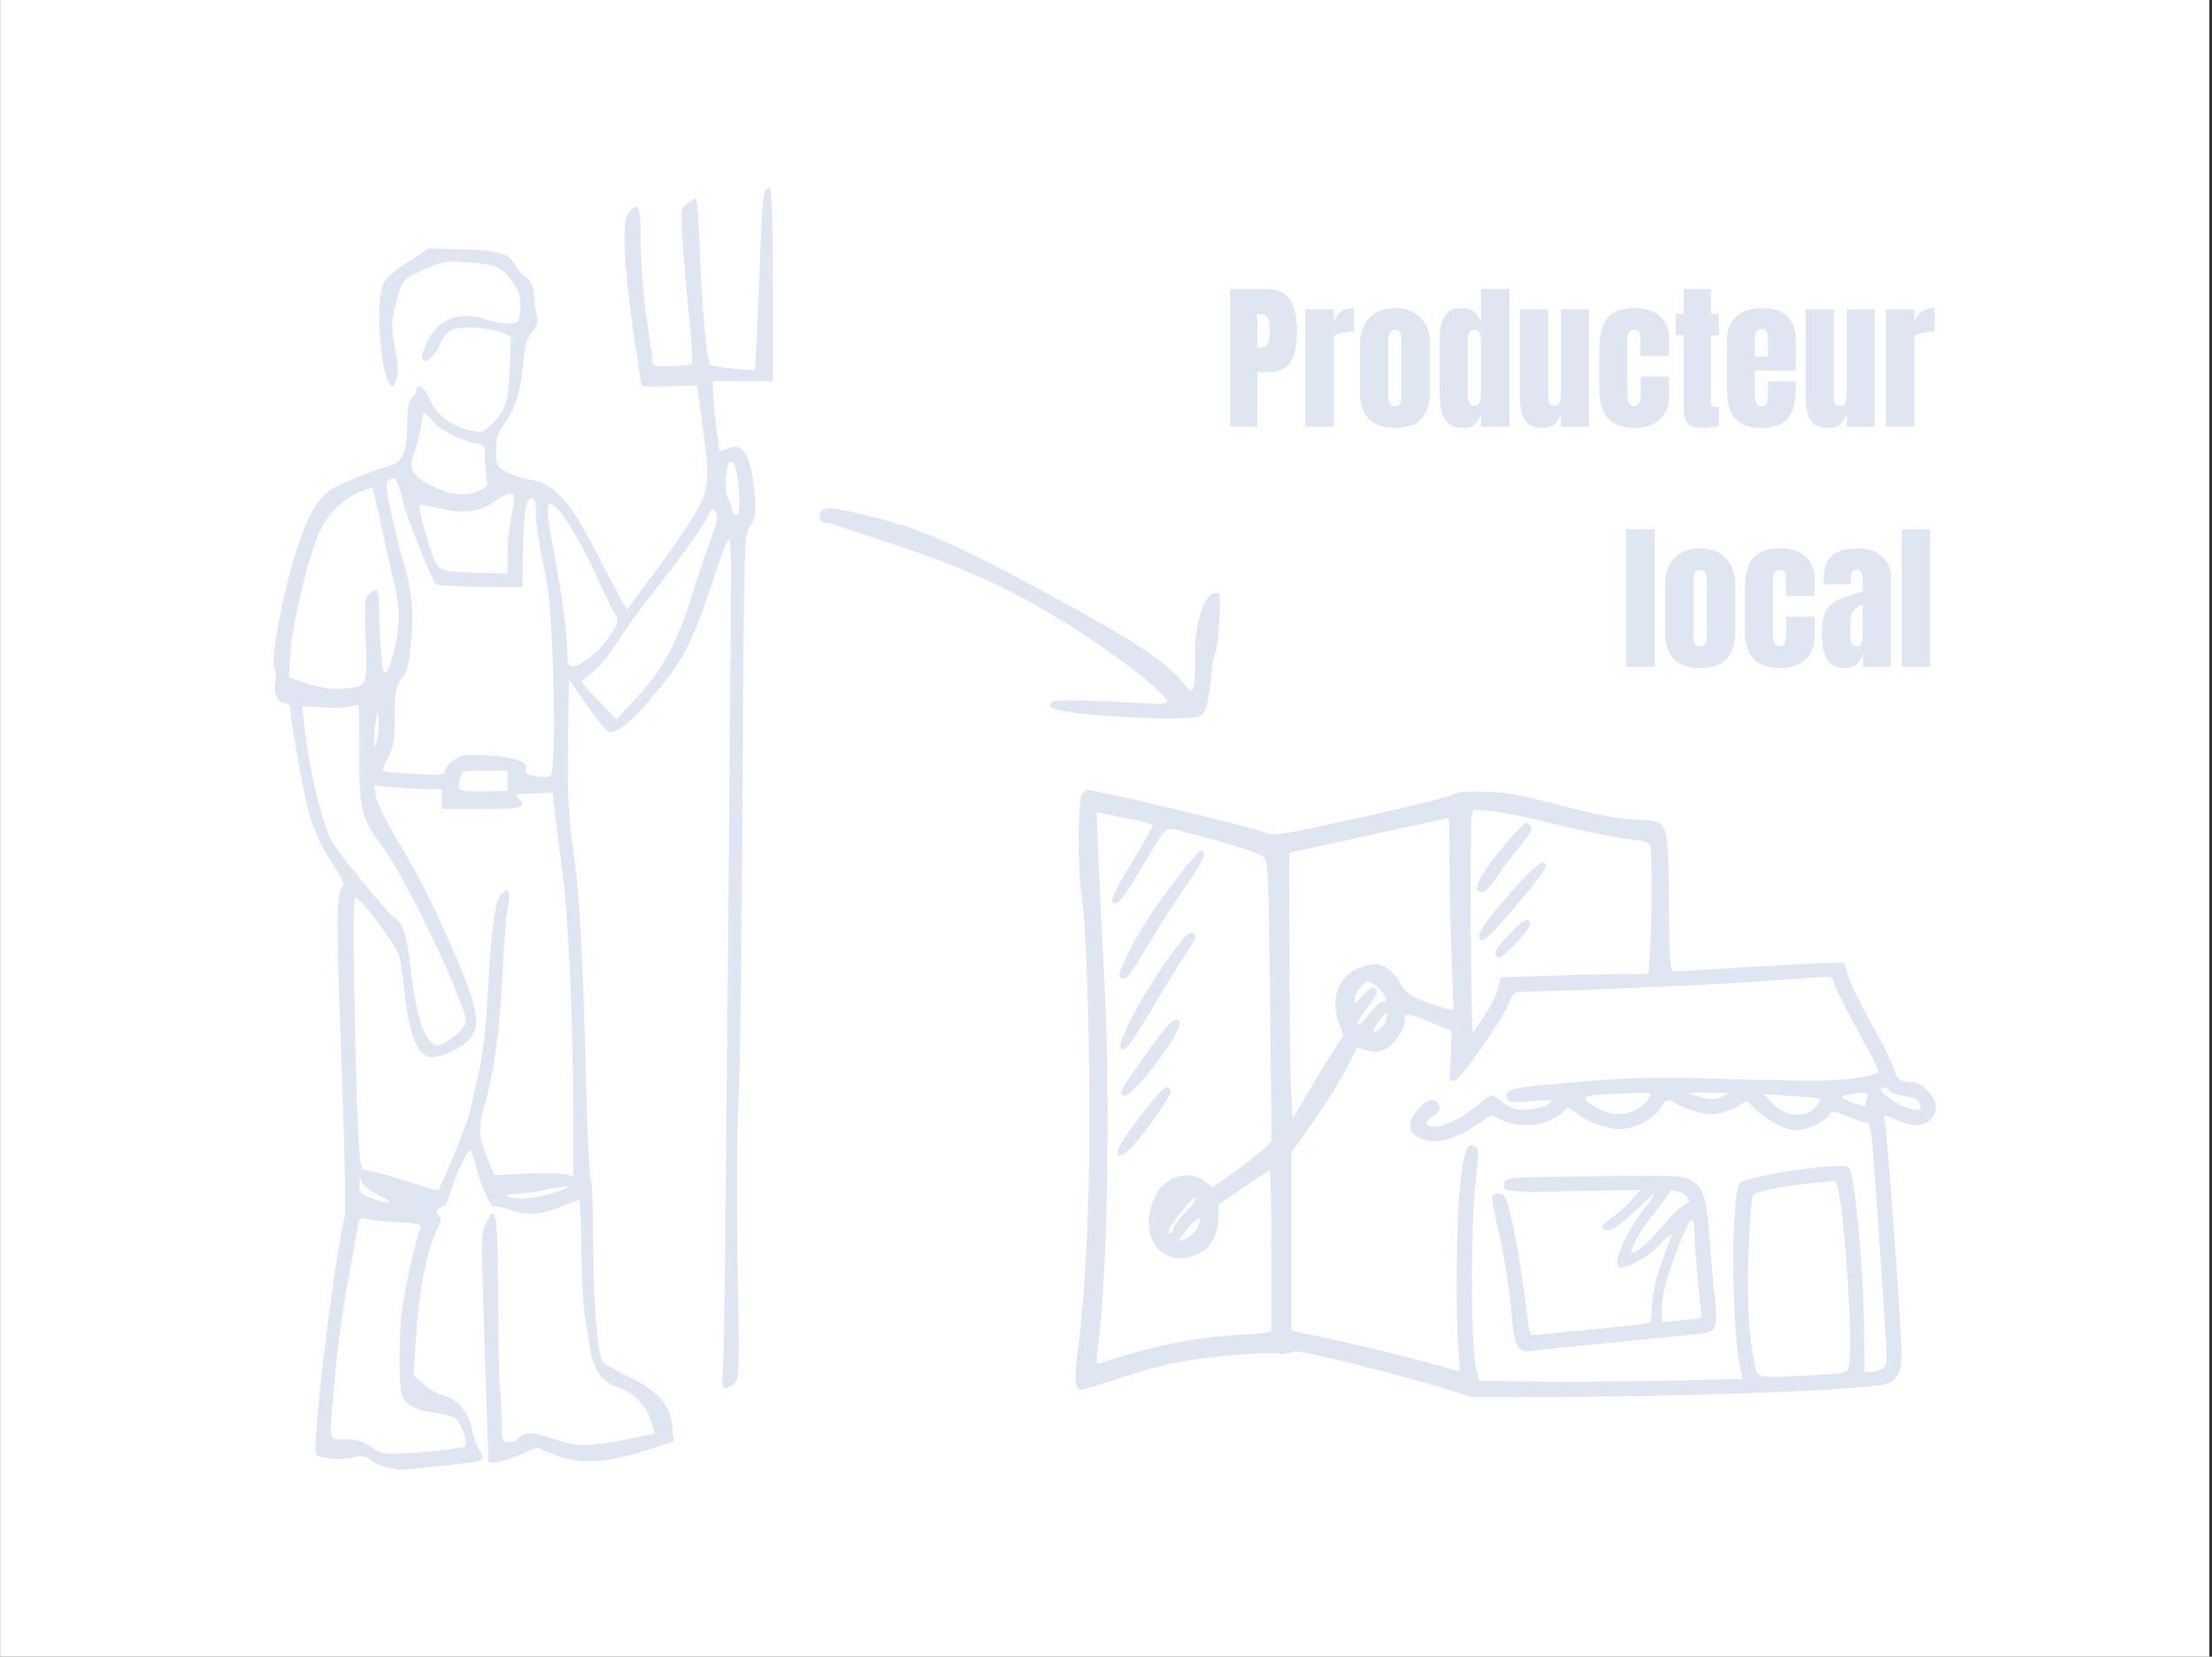 <svg width="801" height="600" viewBox="0 0 801 600" fill="none" xmlns="http://www.w3.org/2000/svg">
<rect x="0" y="0" width="801" height="600" fill="#333333" stroke="none"/>
<rect width="800" height="600" transform="translate(0.039 0)" fill="white"/>
<path d="M445.438 154.515V104.671H458.607C461.364 104.671 463.544 105.285 465.149 106.512C466.773 107.739 467.934 109.485 468.632 111.751C469.331 114.017 469.68 116.716 469.68 119.851C469.68 122.871 469.388 125.505 468.802 127.752C468.217 129.98 467.169 131.707 465.659 132.935C464.167 134.162 462.043 134.775 459.287 134.775H455.237V154.515H445.438ZM455.237 125.826H455.803C457.654 125.826 458.786 125.307 459.202 124.269C459.617 123.23 459.825 121.701 459.825 119.681C459.825 117.793 459.617 116.339 459.202 115.319C458.805 114.281 457.852 113.762 456.341 113.762H455.237V125.826ZM472.682 154.515V112.034H482.991V116.764C483.482 115.121 484.35 113.837 485.596 112.912C486.842 111.987 488.409 111.524 490.297 111.524V119.992C489.467 119.992 488.475 120.087 487.324 120.275C486.172 120.445 485.162 120.691 484.294 121.012C483.425 121.314 482.991 121.654 482.991 122.031V154.515H472.682ZM505.137 154.968C496.679 154.968 492.45 150.578 492.45 141.799V124.75C492.45 120.747 493.573 117.557 495.82 115.178C498.067 112.78 501.172 111.581 505.137 111.581C509.121 111.581 512.236 112.78 514.483 115.178C516.73 117.557 517.853 120.747 517.853 124.75V141.799C517.853 150.578 513.614 154.968 505.137 154.968ZM505.137 147.151C505.987 147.151 506.591 146.849 506.95 146.245C507.327 145.622 507.516 144.839 507.516 143.895V123.136C507.516 120.662 506.723 119.426 505.137 119.426C503.551 119.426 502.758 120.662 502.758 123.136V143.895C502.758 144.839 502.938 145.622 503.296 146.245C503.674 146.849 504.288 147.151 505.137 147.151ZM529.974 154.968C528.011 154.968 526.453 154.609 525.301 153.892C524.15 153.174 523.291 152.183 522.724 150.918C522.158 149.653 521.78 148.171 521.591 146.472C521.421 144.772 521.336 142.951 521.336 141.006V122.541C521.336 119.275 521.912 116.632 523.064 114.611C524.235 112.591 526.208 111.581 528.983 111.581C531.041 111.581 532.617 112.025 533.712 112.912C534.826 113.781 535.685 114.998 536.29 116.565V104.671H546.598V154.515H536.29V150.012C535.723 151.541 534.968 152.749 534.024 153.637C533.099 154.524 531.749 154.968 529.974 154.968ZM533.854 147.038C534.817 147.038 535.459 146.651 535.78 145.877C536.12 145.103 536.29 143.715 536.29 141.714V123.844C536.29 122.843 536.139 121.861 535.836 120.898C535.553 119.917 534.911 119.426 533.911 119.426C532.816 119.426 532.127 119.888 531.843 120.813C531.56 121.739 531.419 122.749 531.419 123.844V141.714C531.419 145.263 532.23 147.038 533.854 147.038ZM558.691 154.968C556.425 154.968 554.688 154.496 553.48 153.552C552.291 152.608 551.479 151.296 551.044 149.615C550.61 147.916 550.393 145.934 550.393 143.668V112.034H560.588V142.479C560.588 144.178 560.721 145.367 560.985 146.047C561.249 146.708 561.872 147.038 562.854 147.038C563.911 147.038 564.572 146.566 564.836 145.622C565.12 144.678 565.261 143.46 565.261 141.969V112.034H575.372V154.515H565.233V149.983C564.591 151.607 563.817 152.844 562.911 153.693C562.023 154.543 560.617 154.968 558.691 154.968ZM592.222 154.968C587.464 154.968 584.085 153.75 582.084 151.314C580.101 148.879 579.11 145.301 579.11 140.581V127.497C579.11 123.948 579.488 120.993 580.243 118.633C580.998 116.273 582.32 114.507 584.208 113.337C586.096 112.166 588.72 111.581 592.081 111.581C594.422 111.581 596.517 111.996 598.368 112.827C600.237 113.658 601.71 114.876 602.786 116.48C603.862 118.085 604.4 120.049 604.4 122.371V128.856H594.063V122.909C594.063 121.927 593.921 121.106 593.638 120.445C593.355 119.766 592.741 119.426 591.797 119.426C590.136 119.426 589.305 120.606 589.305 122.966V143.555C589.305 144.423 589.494 145.226 589.872 145.962C590.249 146.679 590.872 147.038 591.741 147.038C592.628 147.038 593.242 146.689 593.582 145.99C593.94 145.273 594.12 144.442 594.12 143.498V136.361H604.4V143.781C604.4 146.122 603.871 148.133 602.814 149.813C601.776 151.475 600.341 152.749 598.509 153.637C596.678 154.524 594.582 154.968 592.222 154.968ZM616.663 154.968C613.925 154.968 612.075 154.392 611.112 153.24C610.168 152.07 609.696 150.285 609.696 147.888V121.408H606.836V113.677H609.696V104.671H619.551V113.677H622.412V121.408H619.551V145.509C619.551 146.207 619.665 146.698 619.891 146.981C620.118 147.265 620.552 147.406 621.194 147.406C621.647 147.406 622.053 147.368 622.412 147.293V154.203C622.185 154.279 621.477 154.42 620.288 154.628C619.098 154.854 617.89 154.968 616.663 154.968ZM637.563 154.968C634.542 154.968 632.135 154.401 630.341 153.269C628.548 152.136 627.264 150.503 626.49 148.369C625.716 146.236 625.329 143.668 625.329 140.666V123.589C625.329 119.643 626.461 116.66 628.727 114.64C630.993 112.601 634.108 111.581 638.073 111.581C646.229 111.581 650.307 115.584 650.307 123.589V126.676C650.307 130.414 650.269 132.925 650.194 134.209H635.467V142.422C635.467 143.177 635.515 143.923 635.609 144.659C635.703 145.377 635.911 145.971 636.232 146.443C636.572 146.915 637.11 147.151 637.846 147.151C638.904 147.151 639.564 146.698 639.829 145.792C640.093 144.867 640.225 143.668 640.225 142.195V138.117H650.307V140.524C650.307 143.696 649.911 146.358 649.118 148.511C648.344 150.644 647.022 152.258 645.153 153.354C643.303 154.43 640.773 154.968 637.563 154.968ZM635.411 129.168H640.225V123.447C640.225 121.918 640.036 120.823 639.659 120.162C639.281 119.482 638.715 119.143 637.96 119.143C637.148 119.143 636.515 119.464 636.062 120.105C635.628 120.747 635.411 121.861 635.411 123.447V129.168ZM662.173 154.968C659.908 154.968 658.171 154.496 656.962 153.552C655.773 152.608 654.961 151.296 654.527 149.615C654.093 147.916 653.876 145.934 653.876 143.668V112.034H664.071V142.479C664.071 144.178 664.203 145.367 664.467 146.047C664.732 146.708 665.355 147.038 666.336 147.038C667.394 147.038 668.055 146.566 668.319 145.622C668.602 144.678 668.744 143.46 668.744 141.969V112.034H678.854V154.515H668.715V149.983C668.073 151.607 667.299 152.844 666.393 153.693C665.506 154.543 664.099 154.968 662.173 154.968ZM682.932 154.515V112.034H693.241V116.764C693.732 115.121 694.6 113.837 695.846 112.912C697.092 111.987 698.659 111.524 700.547 111.524V119.992C699.717 119.992 698.725 120.087 697.574 120.275C696.422 120.445 695.412 120.691 694.544 121.012C693.675 121.314 693.241 121.654 693.241 122.031V154.515H682.932ZM588.909 241.515V191.671H599.217V241.515H588.909ZM615.643 241.968C607.185 241.968 602.956 237.578 602.956 228.799V211.75C602.956 207.747 604.079 204.557 606.326 202.178C608.572 199.78 611.678 198.581 615.643 198.581C619.627 198.581 622.742 199.78 624.989 202.178C627.236 204.557 628.359 207.747 628.359 211.75V228.799C628.359 237.578 624.12 241.968 615.643 241.968ZM615.643 234.151C616.493 234.151 617.097 233.849 617.456 233.245C617.833 232.622 618.022 231.839 618.022 230.895V210.136C618.022 207.662 617.229 206.426 615.643 206.426C614.057 206.426 613.264 207.662 613.264 210.136V230.895C613.264 231.839 613.444 232.622 613.802 233.245C614.18 233.849 614.794 234.151 615.643 234.151ZM644.898 241.968C640.14 241.968 636.761 240.75 634.759 238.314C632.777 235.879 631.786 232.301 631.786 227.581V214.497C631.786 210.948 632.163 207.993 632.919 205.633C633.674 203.273 634.995 201.507 636.883 200.337C638.771 199.166 641.396 198.581 644.756 198.581C647.098 198.581 649.193 198.996 651.044 199.827C652.913 200.658 654.385 201.876 655.461 203.48C656.538 205.085 657.076 207.049 657.076 209.371V215.856H646.739V209.909C646.739 208.927 646.597 208.106 646.314 207.445C646.031 206.766 645.417 206.426 644.473 206.426C642.812 206.426 641.981 207.606 641.981 209.966V230.555C641.981 231.423 642.17 232.226 642.547 232.962C642.925 233.679 643.548 234.038 644.417 234.038C645.304 234.038 645.918 233.689 646.257 232.99C646.616 232.273 646.795 231.442 646.795 230.498V223.361H657.076V230.781C657.076 233.122 656.547 235.133 655.49 236.813C654.451 238.475 653.016 239.749 651.185 240.637C649.354 241.524 647.258 241.968 644.898 241.968ZM668.347 241.968C665.987 241.968 664.184 241.42 662.938 240.325C661.711 239.23 660.871 237.729 660.418 235.822C659.964 233.915 659.738 231.754 659.738 229.337C659.738 226.75 659.993 224.636 660.503 222.993C661.012 221.332 661.881 219.972 663.108 218.915C664.354 217.858 666.063 216.961 668.234 216.225L674.521 214.072V209.711C674.521 207.426 673.775 206.284 672.284 206.284C670.924 206.284 670.245 207.209 670.245 209.06V211.608H660.389C660.37 211.457 660.361 211.269 660.361 211.042C660.361 210.797 660.361 210.523 660.361 210.221C660.361 205.992 661.352 202.999 663.335 201.243C665.336 199.468 668.498 198.581 672.822 198.581C675.087 198.581 677.117 198.987 678.911 199.799C680.704 200.592 682.12 201.772 683.159 203.339C684.216 204.906 684.745 206.841 684.745 209.145V241.515H674.663V236.474C674.172 238.248 673.36 239.608 672.227 240.552C671.094 241.496 669.801 241.968 668.347 241.968ZM672.34 234.095C673.171 234.095 673.738 233.745 674.04 233.047C674.342 232.348 674.493 231.593 674.493 230.781V218.943C673.096 219.51 672.01 220.227 671.236 221.096C670.462 221.945 670.075 223.201 670.075 224.862V230.328C670.075 232.839 670.83 234.095 672.34 234.095ZM688.653 241.515V191.671H698.961V241.515H688.653Z" fill="#DFE5F1"/>
<path d="M391.849 287.687C390.298 289.511 390.206 315.148 391.757 324.909C393.582 336.222 394.951 388.133 394.403 421.615C393.856 451.357 392.487 472.978 390.024 491.225C388.929 499.527 389.385 503.267 391.575 503.267C392.396 503.267 398.418 501.443 405.078 499.253C411.647 496.972 421.501 494.327 427.066 493.232C437.376 491.316 458.543 489.491 462.649 490.221C463.835 490.495 465.659 490.404 466.48 490.039C467.393 489.583 468.944 489.4 469.947 489.491C475.239 489.948 508.723 498.432 523.047 502.903L533.266 506.004L568.666 505.913C616.291 505.639 674.501 503.359 682.347 501.352C687 500.166 688.642 497.246 688.551 490.404C688.46 479.638 683.259 408.295 682.438 405.376C681.799 403.46 681.891 403.46 686.726 405.649C692.657 408.295 697.036 408.021 699.408 405.011C700.868 403.186 701.233 401.726 700.868 399.719C700.229 396.435 695.576 391.965 692.748 391.965C688.277 391.965 686.909 390.961 685.814 387.129C685.175 385.031 682.529 379.375 679.792 374.631C673.041 362.497 670.121 356.567 668.935 352.279L667.84 348.63L660.997 348.812C657.257 348.903 643.845 349.633 631.072 350.363C618.39 351.184 607.259 351.823 606.255 351.823C604.704 351.823 604.613 350.363 604.339 326.916C603.974 295.806 604.704 297.54 592.022 296.81C585.362 296.445 578.337 295.168 564.834 291.61C548.776 287.413 545.4 286.866 536.733 286.683C529.89 286.592 526.697 286.957 526.241 287.687C525.876 288.325 511.187 291.975 493.76 295.806C461.919 302.831 461.919 302.831 457.722 301.372C450.058 298.726 397.323 286.136 393.765 286.136C393.4 286.136 392.487 286.774 391.849 287.687ZM563.374 298.543C572.224 300.733 583.446 303.105 588.282 303.652C595.946 304.565 597.132 304.93 597.588 306.572C598.318 309.217 598.227 332.938 597.497 343.794L596.949 352.735H588.099C583.264 352.735 571.22 353.009 561.276 353.374L543.393 353.921L542.846 356.293C542.572 357.57 541.933 359.669 541.477 360.946C540.291 363.683 533.996 373.718 533.357 373.718C532.627 373.718 532.262 299.182 532.901 295.989L533.54 293.161L540.382 293.799C544.214 294.164 554.524 296.263 563.374 298.543ZM409.549 296.719C413.928 297.54 417.486 298.543 417.486 299C417.486 299.364 413.928 305.568 409.64 312.684C404.531 321.169 402.158 325.913 402.797 326.551C404.531 328.285 406.082 326.369 413.107 314.783C423.234 297.722 421.227 299.364 430.259 301.645C446.317 305.751 456.171 308.944 457.722 310.495C459.182 312.046 459.364 316.06 459.911 362.771L460.459 413.404L457.448 416.232C455.806 417.875 450.97 421.615 446.682 424.626L439.018 430.1L436.372 427.91C430.989 423.44 422.048 425.903 418.49 432.928C412.468 444.697 418.034 456.83 428.891 455.644C436.464 454.732 441.208 449.076 441.208 440.591L441.299 436.212L450.332 430.008C455.258 426.633 459.546 423.896 459.82 423.896C460.094 423.896 460.368 437.033 460.368 453.09V482.284L458.36 482.649C457.174 482.923 452.156 483.288 447.138 483.561C432.632 484.291 415.205 487.941 398.235 493.779C396.958 494.235 396.867 493.506 397.597 488.032C401.246 457.834 402.158 395.888 399.695 350.454C398.965 336.861 398.053 318.706 397.688 309.947L397.14 294.073L399.33 294.62C400.516 294.894 405.078 295.806 409.549 296.719ZM524.872 307.758C524.781 314.235 525.055 329.836 525.511 342.608L526.332 365.781L523.686 365.234C522.226 364.96 518.303 363.683 515.019 362.314C509.909 360.216 508.723 359.212 506.99 355.928C505.804 353.647 503.614 351.367 501.789 350.363C499.143 348.903 498.231 348.812 494.399 349.816C485.275 352.188 481.443 360.307 484.728 370.16L486.37 375.087L481.352 383.024C478.615 387.403 474.509 394.154 472.228 398.077L468.123 405.193L467.484 394.702C467.21 388.954 466.937 367.241 466.937 346.622L466.845 308.944L468.853 308.488C471.316 307.849 523.504 296.354 524.416 296.263C524.781 296.171 524.963 301.372 524.872 307.758ZM663.826 355.016C663.826 356.293 668.388 365.416 676.417 380.105C678.515 383.845 680.248 387.403 680.248 388.042C680.248 389.593 668.57 391.326 657.439 391.417C652.147 391.417 636.364 391.144 622.313 390.687C597.04 389.866 586.183 390.323 557.809 393.059C546.86 394.063 544.67 394.975 545.765 397.895C546.313 399.263 547.316 399.354 554.707 398.807C562.827 398.168 562.918 398.26 560.728 399.811C559.451 400.814 556.44 401.544 553.429 401.818C548.411 402.091 547.681 401.818 541.386 397.256C540.2 396.344 539.379 396.709 536.55 399.081C529.343 405.467 520.401 409.39 517.299 407.657C515.748 406.744 516.113 406.197 520.037 403.46C522.226 402 521.223 398.351 518.668 398.351C516.205 398.351 511.734 402.912 510.913 406.106C510.092 409.481 511.369 411.306 515.475 412.674C520.401 414.408 526.788 412.674 533.996 407.839L540.017 403.825L543.849 405.649C550.601 408.934 560.728 407.657 565.837 402.821L567.753 400.997L572.406 404.19C577.881 407.839 585.18 409.664 590.106 408.478C594.76 407.383 599.595 404.19 601.511 400.997C603.245 397.986 604.248 397.804 606.894 399.628C607.898 400.358 611.091 401.635 613.919 402.456C618.39 403.734 619.941 403.825 623.682 402.912C626.236 402.274 629.156 401.088 630.342 400.084C632.532 398.442 632.532 398.442 635.177 401.179C639.192 405.467 646.4 409.299 650.414 409.299C654.337 409.299 660.359 406.562 662.275 403.916C663.461 402.091 663.552 402.091 668.935 404.281C671.855 405.558 674.957 406.562 675.778 406.562C677.603 406.562 677.603 406.927 680.705 451.721C683.807 496.881 683.807 494.053 681.708 495.604C680.705 496.334 678.88 496.881 677.511 496.881H675.23L674.957 480.186C674.683 457.104 671.581 424.899 669.391 422.71C667.384 420.703 631.528 425.994 629.977 428.549C626.601 434.023 627.057 484.656 630.616 497.429L631.163 499.436L602.515 500.074C586.822 500.348 565.381 500.53 554.798 500.348L535.638 500.074L534.361 494.6C532.536 486.663 532.627 440.591 534.452 427.089C535.821 416.962 535.547 414.773 532.81 414.773C530.802 414.773 529.981 417.966 528.704 429.917C527.335 442.233 527.062 476.81 528.157 489.035C528.795 496.334 528.795 497.064 527.427 496.516C522.774 494.783 496.954 488.123 483.451 485.295L467.667 481.919V449.623V417.327L471.681 411.671C479.619 400.54 484.819 392.33 488.104 385.943L491.388 379.466L495.038 380.378C497.957 381.199 499.235 381.108 501.789 379.831C505.074 378.28 508.723 372.715 508.723 369.157C508.723 366.693 509.727 366.876 518.303 370.343L525.602 373.353L525.42 379.74C525.328 383.206 525.146 387.221 524.963 388.772C524.781 390.961 525.055 391.509 526.423 391.509C528.43 391.509 543.302 370.616 546.313 363.409C548.137 359.212 548.229 359.121 552.426 359.121C564.56 359.121 613.554 356.932 635.086 355.563C648.681 354.651 660.633 353.83 661.819 353.739C663.005 353.739 663.826 354.195 663.826 355.016ZM498.322 357.114C499.417 357.935 500.786 359.577 501.333 360.672C502.245 362.497 502.154 362.771 500.694 362.771C499.691 362.771 497.775 364.504 496.041 366.876C494.399 369.157 492.757 370.981 492.209 370.981C490.841 370.981 491.206 370.252 495.038 365.143C498.87 360.034 499.326 358.756 497.592 357.662C496.954 357.297 495.311 358.391 493.487 360.581C490.932 363.592 490.476 363.865 490.476 362.223C490.476 360.034 493.76 355.472 495.311 355.472C495.95 355.472 497.319 356.202 498.322 357.114ZM501.972 369.522C501.424 371.62 498.14 374.357 497.227 373.536C497.045 373.353 497.957 371.62 499.326 369.795C501.972 366.055 502.884 365.964 501.972 369.522ZM684.172 395.067C684.445 395.705 686.726 396.526 689.281 396.891C692.565 397.347 694.208 397.986 694.938 399.354C696.215 401.818 695.576 402.365 691.836 401.635C688.46 400.997 681.161 396.253 681.161 394.702C681.161 393.333 683.624 393.607 684.172 395.067ZM597.223 397.347C594.668 402.183 587.643 404.737 581.895 402.821C577.516 401.453 573.136 398.351 574.14 397.347C574.505 396.982 578.154 396.435 582.169 396.253C599.778 395.523 598.318 395.431 597.223 397.347ZM623.773 397.074C621.218 398.26 619.85 398.26 616.291 397.439C613.828 396.8 611.821 396.161 611.821 395.979C611.821 395.796 615.197 395.614 619.393 395.705C626.784 395.796 626.875 395.796 623.773 397.074ZM676.234 397.074C675.96 397.895 675.687 399.081 675.687 399.719C675.687 400.814 675.139 400.814 671.946 399.719C666.289 397.712 665.742 397.074 669.3 396.435C675.322 395.34 676.873 395.523 676.234 397.074ZM659.082 397.895C659.811 398.533 656.892 401.909 654.976 402.821C650.323 404.92 645.305 403.46 641.017 398.807L638.736 396.253L648.772 396.982C654.337 397.256 658.899 397.712 659.082 397.895ZM666.472 435.482C669.483 458.564 671.034 493.779 669.118 496.151C668.114 497.337 665.286 497.702 652.33 498.25C634.539 498.98 636.455 499.801 634.721 490.495C633.079 481.281 632.623 469.329 633.261 451.539C633.718 439.223 634.265 433.475 635.086 432.654C636.364 431.377 646.217 429.461 656.527 428.457C660.268 428.092 663.826 427.728 664.373 427.636C665.012 427.636 665.833 430.738 666.472 435.482ZM432.997 434.479C432.997 434.844 431.172 437.124 428.891 439.496C426.61 441.868 424.785 444.514 424.785 445.335C424.785 446.065 424.42 446.704 423.873 446.704C422.139 446.704 422.96 444.879 427.34 439.405C431.263 434.479 432.997 432.928 432.997 434.479ZM433.453 444.879C432.267 447.251 427.887 450.171 426.975 449.167C426.792 449.076 428.435 446.886 430.442 444.514C434.456 439.861 436.007 440.044 433.453 444.879Z" fill="#DFE5F1"/>
<path d="M545.308 305.477C537.644 314.417 533.447 321.533 535.181 322.628C537.097 323.814 538.556 322.719 542.023 317.61C543.757 314.965 547.498 310.038 550.235 306.663C554.158 301.827 555.07 300.185 554.249 299.273C553.702 298.543 552.881 297.996 552.424 297.996C551.968 297.996 548.775 301.371 545.308 305.477Z" fill="#DFE5F1"/>
<path d="M547.042 323.266C536.641 335.218 534.451 338.685 536.093 340.327C536.823 341.057 538.1 340.327 540.929 337.134C548.958 328.558 559.815 315.055 559.815 313.869C559.815 310.311 555.709 313.322 547.042 323.266Z" fill="#DFE5F1"/>
<path d="M546.768 338.048C541.659 343.339 540.564 345.62 542.48 346.806C543.757 347.627 554.432 336.314 554.158 334.581C553.611 331.935 551.786 332.756 546.768 338.048Z" fill="#DFE5F1"/>
<path d="M428.161 315.513C416.757 330.292 411.282 338.868 407.086 348.447C404.987 353.009 404.896 353.739 406.082 354.286C407.907 354.925 408.637 353.921 416.3 341.331C419.585 335.766 425.607 326.461 429.621 320.622C436.099 311.042 437.376 308.032 434.822 308.032C434.365 308.032 431.355 311.407 428.161 315.513Z" fill="#DFE5F1"/>
<path d="M425.06 344.342C414.567 358.392 404.075 377.916 405.9 379.831C407.269 381.2 409.367 378.372 417.396 364.961C422.14 356.932 427.614 348.083 429.53 345.255C433.362 339.507 433.636 338.595 431.629 337.774C430.625 337.409 428.618 339.416 425.06 344.342Z" fill="#DFE5F1"/>
<path d="M415.297 381.291C405.535 394.975 404.896 396.07 406.904 396.8C409.914 397.986 428.8 372.897 427.067 370.16C425.698 367.88 423.6 369.795 415.297 381.291Z" fill="#DFE5F1"/>
<path d="M413.744 403.186C406.627 412.583 404.711 415.685 404.711 417.418C404.711 419.334 407.084 418.422 409.912 415.411C414.565 410.484 423.871 397.256 423.871 395.431C423.871 391.599 420.404 394.245 413.744 403.186Z" fill="#DFE5F1"/>
<path d="M552.789 426.36C547.041 426.633 545.217 426.998 544.852 428.184C543.483 431.651 545.217 431.925 570.124 431.377L594.028 430.921L590.926 434.479C589.193 436.395 586.547 438.95 584.996 440.045C580.16 443.511 579.704 444.15 580.616 445.062C582.259 446.704 585.726 444.697 592.477 438.22C596.035 434.662 599.046 432.107 599.046 432.472C599.046 432.837 597.222 435.483 595.032 438.311C588.828 446.339 584.175 456.831 586.091 458.747C587.642 460.298 596.309 455.736 600.78 450.992C603.061 448.62 604.977 446.887 605.159 447.069C605.342 447.252 604.338 450.445 602.878 454.094C599.776 462.031 598.134 468.874 598.134 474.53C598.134 476.72 597.769 478.727 597.313 479C596.674 479.457 585.361 480.643 556.165 483.471C553.975 483.653 553.884 483.38 553.154 477.723C550.964 458.382 547.132 437.581 545.034 433.658C544.122 431.834 541.02 431.56 540.381 433.293C540.107 434.023 540.928 438.585 542.114 443.603C544.578 453.82 546.859 468.235 547.68 478.909C548.41 487.85 549.961 490.04 555.07 489.218C556.895 488.945 571.402 487.394 587.185 485.934C602.969 484.383 616.837 482.923 617.932 482.741C621.399 481.92 622.038 479.365 621.034 470.607C620.487 466.228 619.666 456.557 619.118 449.076C618.024 433.75 616.929 430.191 612.549 427.546C609.721 425.812 608.17 425.721 584.905 425.904C571.402 425.995 556.895 426.269 552.789 426.36ZM610.451 433.02C612.093 434.844 612.093 434.936 610.36 436.213C609.447 436.943 608.352 437.581 608.079 437.581C607.805 437.581 604.977 440.592 601.966 444.15C596.674 450.536 590.835 455.189 590.835 453.091C590.835 451.084 594.576 444.88 599.411 438.858C602.24 435.392 604.52 432.29 604.52 431.834C604.52 430.465 608.9 431.286 610.451 433.02ZM613.644 447.617C613.644 450.354 614.283 458.2 614.921 464.951C615.651 471.702 616.199 477.267 616.108 477.358C616.016 477.45 612.732 477.814 608.9 478.179L601.783 478.818V474.439C601.783 468.783 603.243 463.309 608.17 450.536C612.458 439.588 613.553 439.041 613.644 447.617Z" fill="#DFE5F1"/>
<path d="M276.973 69.009C276.457 69.732 275.733 79.134 275.32 89.983C275.01 100.728 274.39 115.089 274.08 121.908L273.357 134.203L265.504 133.48C261.268 133.067 257.445 132.447 257.135 132.24C255.998 131.104 254.035 109.613 253.415 91.222C253.002 80.58 252.382 71.902 252.072 71.902C251.658 71.902 250.315 72.625 248.972 73.658C246.596 75.311 246.492 75.621 247.112 86.573C247.525 92.669 248.559 105.171 249.489 114.263C250.419 123.458 250.935 131.104 250.625 131.517C249.385 132.757 236.47 133.17 236.47 131.93C236.47 131.311 235.436 123.975 234.196 115.503C232.853 106.41 232.027 95.252 232.027 87.606C232.027 74.381 231.407 72.935 227.687 77.068C224.587 80.477 226.034 100.315 232.337 139.886C232.337 139.989 236.883 139.989 242.359 139.886L252.382 139.576L254.242 153.008C257.135 173.672 256.928 176.771 251.865 185.76C249.489 189.893 242.876 199.502 237.296 207.044L226.964 220.889L223.967 215.31C222.314 212.313 218.078 204.254 214.565 197.435C206.608 181.937 199.996 174.808 192.66 173.878C190.076 173.465 186.047 172.225 183.774 171.089C179.744 169.022 179.64 168.919 179.64 163.34C179.64 158.587 180.157 156.831 182.74 153.318C186.563 148.152 188.63 141.229 189.56 130.794C190.076 124.801 190.8 122.425 192.763 120.049C194.519 117.879 195.036 116.432 194.519 114.883C194.106 113.643 193.589 110.337 193.383 107.34C192.969 103.104 192.35 101.658 190.386 100.315C189.043 99.488 187.287 97.422 186.357 95.769C184.29 91.739 180.364 90.602 166.621 90.293L155.256 89.983L147.403 95.148C141.72 98.868 139.24 101.141 138.517 103.414C136.14 110.44 137.794 134.513 140.893 138.75C142.237 140.506 142.34 140.403 143.476 137.51C144.406 135.03 144.303 132.654 143.063 126.351C141.823 120.049 141.72 117.156 142.547 113.436C145.44 101.141 145.13 101.554 153.086 97.835C160.112 94.632 161.042 94.425 168.791 94.942C179.64 95.665 181.914 96.698 185.633 102.174C188.217 105.997 188.63 107.65 188.423 111.783C188.113 116.639 188.01 116.846 184.807 117.156C183.05 117.362 179.434 116.742 176.747 115.916C167.448 112.713 160.215 114.676 155.876 121.702C153.499 125.525 152.259 129.554 153.086 130.381C154.326 131.724 157.839 128.521 159.389 124.595C160.525 121.805 161.972 120.049 163.935 119.325C167.345 117.982 178.091 118.705 182.12 120.565L185.013 121.908L184.6 133.377C184.083 145.672 183.05 148.875 177.781 153.938C174.681 156.831 174.474 156.831 169.308 155.591C162.798 154.041 157.735 149.805 155.462 144.225C153.912 140.299 150.709 138.44 150.709 141.539C150.709 142.262 149.986 143.502 149.159 144.225C148.023 145.155 147.61 147.635 147.506 152.904C147.506 162.823 145.853 167.163 141.927 168.402C132.524 171.295 121.881 175.635 118.988 177.908C114.235 181.524 111.239 187.31 106.899 200.845C102.353 215 97.91 239.28 99.356 241.863C99.873 242.793 99.976 245.376 99.666 247.545C99.046 251.678 100.7 254.778 103.799 254.778C104.626 254.778 105.246 255.811 105.246 257.154C105.246 261.184 110.206 288.977 112.065 295.073C114.029 301.788 116.612 307.058 121.468 314.497C124.258 318.63 124.878 320.283 123.948 321.316C121.778 323.899 121.675 332.164 123.638 384.134C124.775 414.407 125.291 438.171 124.775 440.444C120.332 461.004 112.685 525.063 114.545 526.923C115.889 528.266 124.051 528.886 127.978 527.852C130.871 527.026 132.111 527.232 134.281 528.782C137.484 531.262 143.58 532.708 148.023 532.089C149.779 531.882 156.082 531.262 162.075 530.642C176.541 529.092 176.127 529.299 173.648 525.269C172.511 523.41 171.271 519.897 170.858 517.417C169.928 511.838 165.382 506.362 160.732 505.432C158.975 505.019 155.669 503.262 153.602 501.402L149.779 498.096L150.709 483.115C151.639 467.824 154.842 451.809 158.459 444.886C159.802 442.303 159.905 441.374 158.872 440.134C157.839 438.791 157.839 438.377 159.079 437.551C159.905 437.034 160.835 436.621 161.145 436.621C161.455 436.621 162.282 434.658 163.005 432.178C165.072 425.359 169.515 415.75 170.341 416.68C170.754 417.093 171.684 419.78 172.408 422.673C174.268 430.112 177.781 437.551 179.124 437.034C179.744 436.724 182.224 437.241 184.703 438.171C191.006 440.34 195.656 440.03 202.889 437.137C206.299 435.691 209.398 434.554 209.708 434.554C210.122 434.554 210.432 442.613 210.535 452.532C210.638 462.451 211.155 473.196 211.775 476.606C212.291 479.912 213.221 485.285 213.738 488.591C214.875 496.236 218.284 500.886 223.967 502.539C229.34 504.192 233.783 508.738 235.746 514.627C236.676 517.21 237.193 519.277 236.986 519.277C236.883 519.277 232.13 520.207 226.654 521.343C213.635 524.03 208.365 523.926 199.892 520.93C192.66 518.45 189.87 518.45 187.803 520.93C187.183 521.757 185.53 522.376 184.187 522.376C181.81 522.376 181.707 522.066 181.604 513.801C181.604 509.151 181.294 504.399 181.087 503.262C180.777 502.126 180.467 487.351 180.364 470.51C180.157 438.171 179.744 435.691 175.921 443.027C174.371 446.023 174.268 448.916 174.887 467.617C175.197 479.292 175.817 497.993 176.231 509.151L176.851 529.609H179.331C180.674 529.609 184.6 528.369 188.113 526.923L194.519 524.236L200.306 526.716C208.985 530.332 219.421 530.022 233.267 525.476L243.909 522.066L243.496 517.004C242.669 508.842 238.639 504.089 228.307 498.923C223.554 496.65 219.214 494.17 218.594 493.55C216.424 491.38 214.875 472.99 214.771 450.362C214.771 437.757 214.358 427.219 213.945 426.909C213.428 426.599 212.705 412.031 212.291 394.57C211.155 347.146 209.915 324.105 207.538 307.368C205.782 294.969 205.472 288.047 205.679 269.139L205.989 245.996L212.601 255.501C216.218 260.77 219.834 265.11 220.661 265.11C223.657 265.11 227.997 261.907 233.473 255.604C247.112 240.003 250.005 234.63 257.651 211.797C260.235 203.738 263.024 196.402 263.644 195.472C264.574 194.129 264.884 198.985 264.678 217.273C264.574 230.291 264.264 269.656 263.954 304.888C262.921 431.352 262.301 487.868 261.784 495.203C261.268 501.402 261.474 502.746 262.714 502.746C263.541 502.746 264.988 501.919 266.021 500.989C267.674 499.336 267.777 496.133 267.054 456.562C266.744 432.075 266.847 406.658 267.467 396.636C267.984 387.131 268.604 337.64 268.914 286.704C269.431 194.439 269.431 194.026 271.6 190.616C273.46 187.62 273.77 186.07 273.254 179.354C272.737 170.675 270.67 163.96 268.191 162.41C267.054 161.687 265.607 161.687 263.541 162.41L260.544 163.546L259.305 153.938C258.685 148.668 258.168 142.882 258.168 141.229V138.026H269.017H279.866V102.897C279.866 83.473 279.453 67.769 278.936 67.769C278.42 67.769 277.593 68.389 276.973 69.009ZM156.392 152.284C159.182 155.591 166.725 159.62 171.891 160.447C175.301 160.963 175.507 161.273 175.507 164.786C175.507 166.853 175.817 170.262 176.127 172.329C176.747 176.048 176.644 176.358 172.821 177.908C167.965 179.974 162.798 179.251 155.772 175.635C149.159 172.329 147.816 169.539 149.986 164.063C150.916 161.79 151.949 157.554 152.362 154.661C152.776 151.768 153.292 149.391 153.499 149.391C153.706 149.391 155.049 150.631 156.392 152.284ZM267.571 177.081C267.881 181.421 267.777 185.45 267.261 185.967C266.227 187.207 265.401 186.483 264.884 183.487C264.678 182.247 263.954 180.697 263.438 179.974C262.301 178.631 262.611 170.055 263.851 167.989C265.401 165.406 266.951 169.229 267.571 177.081ZM144.303 175.945C144.923 177.598 145.75 180.387 146.06 182.247C146.783 185.967 156.496 210.35 157.735 211.487C158.149 211.9 165.382 212.417 173.751 212.52L189.146 212.727L189.353 199.398C189.663 184.83 190.49 180.387 192.66 180.387C193.693 180.387 194.106 181.937 194.106 186.483C194.106 189.79 195.243 197.539 196.689 203.841C198.652 212.727 199.376 219.752 200.099 237.73C201.029 261.597 200.719 279.471 199.272 281.021C198.859 281.434 196.483 281.538 194.209 281.124C190.696 280.504 189.973 280.091 190.49 278.645C191.316 275.855 186.667 274.202 176.334 273.582C168.378 273.169 167.138 273.375 164.245 275.339C162.488 276.578 161.042 278.335 161.042 279.265C161.042 280.711 159.699 280.814 149.986 280.298C143.993 279.885 138.827 279.368 138.62 279.161C138.31 278.955 139.24 276.682 140.583 274.202C142.547 270.482 142.96 268.106 142.96 259.324C142.96 250.232 143.27 248.579 145.233 246.099C147.713 242.999 148.229 240.83 149.159 228.845C149.883 220.476 148.746 211.797 145.543 201.568C144.51 198.159 142.65 190.719 141.513 185.14C139.653 176.875 139.55 174.705 140.583 173.982C142.65 172.742 143.167 172.948 144.303 175.945ZM137.794 189.273C139.24 195.989 141.307 205.288 142.443 209.73C143.58 214.276 144.51 220.062 144.51 222.645C144.51 229.051 141.823 241.346 140.067 243.103C138.827 244.342 138.517 243.309 138 235.974C137.587 231.221 137.277 224.298 137.277 220.372C137.277 213.14 136.554 212.21 133.557 215.206C132.007 216.756 131.904 218.719 132.421 231.634C133.144 248.682 133.144 248.682 124.258 249.405C120.332 249.715 116.612 249.199 111.652 247.649L104.626 245.376L105.039 238.453C105.659 225.745 111.962 199.812 116.612 190.719C119.298 185.553 125.704 179.664 130.561 178.011C132.834 177.185 134.797 176.565 134.9 176.668C135.107 176.771 136.347 182.454 137.794 189.273ZM186.253 180.904C186.15 182.041 185.53 185.45 184.91 188.55C184.29 191.546 183.774 197.125 183.774 200.948V207.767L173.751 207.457C160.629 207.147 159.285 206.734 157.529 203.324C155.669 199.812 151.226 183.59 151.949 182.97C152.156 182.66 155.462 183.177 159.285 184.107C167.861 186.277 173.958 185.45 179.331 181.421C183.774 178.114 186.46 177.908 186.253 180.904ZM200.926 183.28C203.509 185.037 211.361 198.159 216.011 208.594C218.801 214.896 221.797 220.992 222.727 222.335C224.174 224.608 224.071 225.125 221.281 229.671C217.871 235.147 210.535 241.346 207.435 241.346C205.782 241.346 205.472 240.623 205.472 237.007C205.472 230.498 203.715 216.756 200.822 201.051C197.413 183.074 197.516 180.904 200.926 183.28ZM259.615 186.38C260.028 187.413 258.995 191.236 257.548 194.956C256.102 198.572 253.208 206.941 251.245 213.45C245.769 231.634 240.189 242.379 230.993 252.195L223.244 260.46L216.941 254.055C213.428 250.542 210.638 247.235 210.638 246.822C210.742 246.409 212.498 244.756 214.668 243.309C216.941 241.656 220.557 237.42 223.244 232.977C225.827 228.741 232.13 219.959 237.4 213.45C246.389 202.188 255.482 189.376 256.825 186.07C257.548 184.004 258.891 184.107 259.615 186.38ZM130.147 270.999C129.941 293.006 130.767 296.416 137.794 305.611C143.993 313.67 157.839 340.74 165.175 359.028C169.411 369.773 169.411 369.876 167.448 372.459C166.415 373.906 163.832 376.075 161.765 377.212C158.149 379.175 158.045 379.175 155.876 377.212C152.879 374.526 149.986 363.78 148.643 350.452C147.506 339.294 145.956 334.231 143.063 332.578C140.893 331.338 123.121 309.847 120.332 304.991C117.232 299.619 112.789 282.364 110.826 267.796C110.102 261.494 109.379 256.224 109.379 256.018C109.379 255.708 112.272 255.811 115.889 256.121C119.402 256.534 123.948 256.431 125.911 255.914C127.874 255.501 129.734 255.294 129.837 255.398C130.044 255.501 130.147 262.527 130.147 270.999ZM136.76 266.97C135.624 272.962 134.9 269.759 135.83 262.837C136.554 257.671 136.76 257.051 137.07 259.84C137.277 261.804 137.174 265.007 136.76 266.97ZM183.774 282.778V286.497L174.991 286.6C165.588 286.704 165.278 286.6 166.828 281.124C167.241 279.265 168.275 279.058 175.611 279.058H183.774V282.778ZM154.636 285.774H160.009V289.39V293.006H174.474C189.25 293.006 191.11 292.49 187.7 289.08C186.15 287.53 185.943 287.634 193.796 287.324L200.099 287.117L200.822 293.419C201.132 296.829 202.372 306.025 203.405 313.67C205.782 329.891 207.538 368.016 207.538 402.215V426.186L205.265 425.359C204.025 424.946 197.619 424.739 191.006 425.049L179.021 425.566L176.851 420.503C173.544 412.754 173.131 408.311 174.991 402.009C178.814 388.577 180.777 375.455 181.81 355.205C182.327 343.633 183.257 331.854 183.774 328.962C185.013 322.866 184.29 321.109 181.707 323.486C179.331 325.655 177.884 335.884 176.541 361.301C175.817 374.009 174.681 383.204 173.338 388.68C172.201 393.123 170.858 399.219 170.341 402.112C169.618 405.935 160.525 428.252 158.562 431.145C158.459 431.248 152.569 429.492 145.543 427.322C138.414 425.049 132.111 423.396 131.491 423.603C130.044 424.119 129.218 407.588 128.288 359.854C127.874 336.917 127.978 325.035 128.701 325.035C130.457 325.035 143.58 342.393 144.51 346.009C145.026 347.766 145.956 353.758 146.473 359.131C148.229 375.559 151.329 382.895 156.496 382.895C160.319 382.895 167.758 379.175 170.341 376.075C174.164 371.116 172.821 364.297 164.658 345.493C155.462 324.622 151.846 317.493 143.683 303.958C139.963 297.759 136.554 290.836 136.14 288.563L135.417 284.431L142.34 285.154C146.06 285.464 151.639 285.774 154.636 285.774ZM137.484 433.005C143.58 435.898 141.307 436.518 134.487 433.935C130.561 432.385 130.044 431.868 130.147 428.975C130.147 425.979 130.251 425.979 131.077 428.149C131.697 429.492 134.281 431.558 137.484 433.005ZM203.612 430.938C198.032 433.315 187.803 434.864 184.807 433.625C182.43 432.695 182.534 432.591 186.357 432.488C188.63 432.385 193.486 431.662 197.206 430.938C206.402 429.182 207.642 429.182 203.612 430.938ZM143.27 442.613C151.536 443.027 152.776 443.337 152.259 444.783C150.399 449.433 146.68 466.17 145.543 474.953C144.82 480.325 144.51 489.521 144.716 495.41C145.026 505.432 145.233 506.155 147.816 508.428C149.573 509.978 152.569 511.011 156.599 511.528C159.905 511.838 163.625 512.871 164.762 513.594C167.035 515.041 169.721 522.996 168.275 523.926C167.138 524.649 149.159 526.509 142.857 526.509C138.93 526.509 136.864 525.889 134.177 523.926C131.491 521.963 129.424 521.343 125.188 521.343C118.782 521.343 119.092 522.79 120.848 503.262C122.088 488.694 124.155 473.299 126.944 458.835C127.978 453.152 129.114 446.746 129.528 444.577C130.044 441.374 130.457 440.754 131.904 441.27C132.834 441.684 138 442.303 143.27 442.613Z" fill="#DFE5F1"/>
<path d="M309.497 185.684C332.901 191.024 342.987 195.372 381.69 216.286C411.135 232.285 422.547 239.837 428.71 247.658C430.969 250.492 431.569 250.678 432.168 248.972C432.636 247.967 432.893 242.787 432.751 237.567C432.401 224.64 437.034 212.595 441.367 215.084C442.423 215.657 441.155 234.74 439.97 236.756C439.592 237.461 438.95 241.207 438.555 244.947C437.683 254.867 436.682 258.173 434.433 259.369C430.522 261.447 387.713 259.233 381.444 256.639C379.839 255.978 379.728 255.533 380.64 254.418C381.65 253.251 389.189 253.279 417.102 254.836C421.374 255.087 423.049 254.701 422.579 253.816C420.436 249.785 403.972 236.975 387.777 226.795C367.647 214.166 352.929 207.236 328.799 198.878C315.335 194.307 302.523 190.021 300.279 189.574C297.187 188.947 296.476 188.317 296.781 186.768C297.437 183.519 299.465 183.324 309.497 185.684Z" fill="#DFE5F1"/>
</svg>

